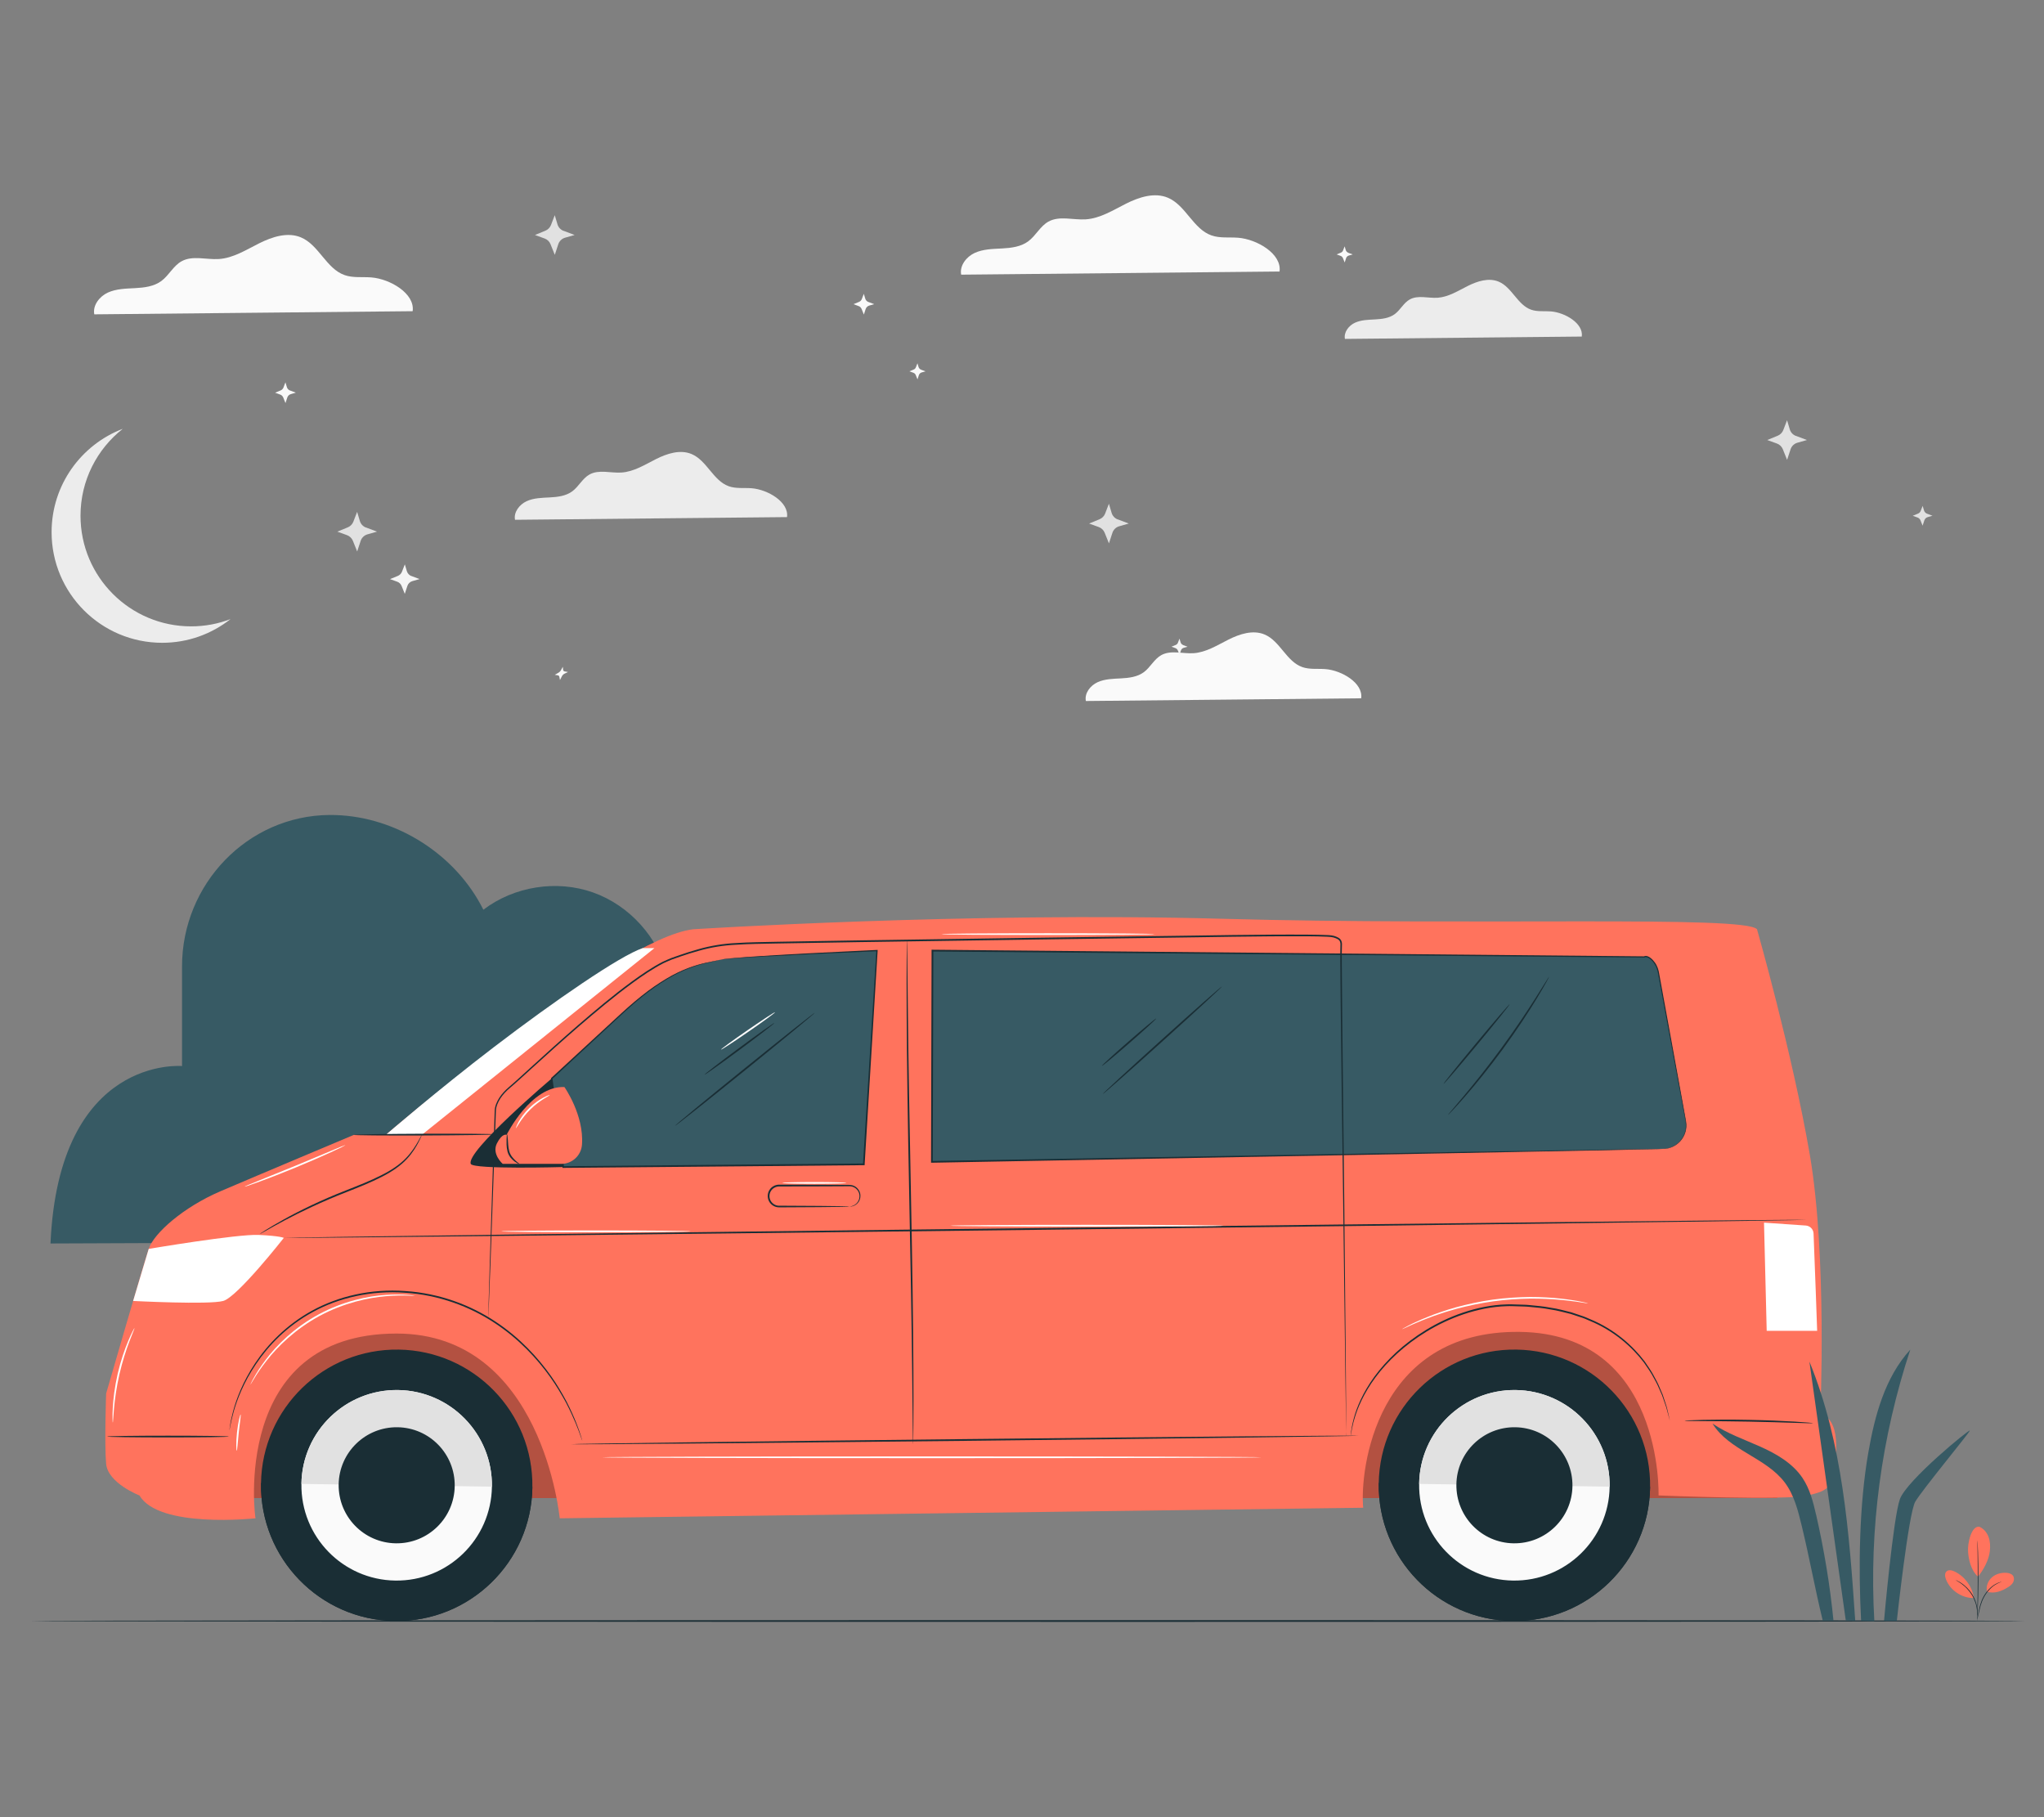 <?xml version="1.0" encoding="UTF-8"?>
<svg id="Layer_2" data-name="Layer 2" xmlns="http://www.w3.org/2000/svg" viewBox="0 0 540 480">
  <rect x="0" y="0" width="540" height="480" fill="#808080" stroke="none"/>
  <defs>
    <style>
      .cls-1 {
        fill: #ff735d;
      }

      .cls-1, .cls-2, .cls-3, .cls-4, .cls-5, .cls-6, .cls-7, .cls-8, .cls-9, .cls-10 {
        stroke-width: 0px;
      }

      .cls-2 {
        fill: #375a64;
      }

      .cls-3 {
        fill: #e1e1e1;
      }

      .cls-4 {
        fill: #ececec;
      }

      .cls-6 {
        fill: #f5f5f5;
      }

      .cls-7 {
        fill: none;
      }

      .cls-8 {
        fill: #1a2e35;
      }

      .cls-9 {
        fill: #fff;
      }

      .cls-11 {
        opacity: .3;
      }

      .cls-10 {
        fill: #fafafa;
      }
    </style>
  </defs>
  <g id="Layer_2-2" data-name="Layer 2">
    <g>
      <rect class="cls-7" width="540" height="480"/>
      <g>
        <path class="cls-10" d="m338.04,71.72c.64-4.67-5.95-8.52-10.91-8.92-2.36-.19-4.82.17-7.06-.61-4.85-1.69-6.79-7.96-11.53-9.96-3.54-1.49-7.61-.16-11.05,1.56-3.43,1.73-6.82,3.9-10.66,4.15-3.33.21-6.96-1.02-9.87.61-2.17,1.21-3.31,3.72-5.32,5.2-1.96,1.45-4.52,1.75-6.95,1.88s-4.95.16-7.17,1.17c-2.21,1.01-4.05,3.36-3.59,5.75l84.09-.83Z"/>
        <path class="cls-10" d="m359.61,184.45c.56-4.04-5.15-7.37-9.44-7.71-2.04-.16-4.17.15-6.11-.53-4.2-1.46-5.87-6.89-9.97-8.61-3.06-1.29-6.59-.14-9.55,1.35-2.97,1.49-5.9,3.37-9.22,3.59-2.88.18-6.02-.89-8.54.52-1.88,1.05-2.87,3.22-4.6,4.5-1.7,1.25-3.91,1.52-6.01,1.63s-4.28.14-6.2,1.01c-1.92.88-3.5,2.9-3.1,4.97l72.74-.72Z"/>
        <path class="cls-10" d="m109.02,82.2c.64-4.67-5.95-8.52-10.91-8.92-2.36-.19-4.82.17-7.06-.61-4.85-1.69-6.79-7.96-11.53-9.96-3.54-1.49-7.61-.16-11.05,1.56s-6.82,3.9-10.66,4.15c-3.33.21-6.96-1.02-9.87.61-2.17,1.21-3.31,3.72-5.32,5.2-1.96,1.45-4.52,1.75-6.95,1.88-2.43.13-4.95.16-7.17,1.17-2.21,1.01-4.05,3.36-3.59,5.75l84.09-.83Z"/>
        <path class="cls-4" d="m417.89,88.9c.48-3.48-4.43-6.34-8.12-6.64-1.76-.14-3.59.13-5.25-.45-3.61-1.26-5.05-5.92-8.58-7.41-2.63-1.11-5.67-.12-8.22,1.16s-5.08,2.9-7.93,3.09c-2.48.16-5.18-.76-7.35.45-1.62.9-2.47,2.77-3.96,3.87-1.46,1.08-3.36,1.3-5.17,1.4-1.81.1-3.68.12-5.33.87-1.65.75-3.01,2.5-2.67,4.28l62.59-.62Z"/>
        <path class="cls-4" d="m207.92,136.59c.55-3.99-5.09-7.28-9.32-7.62-2.02-.16-4.12.15-6.03-.52-4.15-1.45-5.8-6.8-9.85-8.51-3.02-1.28-6.51-.14-9.44,1.34-2.93,1.48-5.83,3.33-9.11,3.54-2.85.18-5.94-.87-8.44.52-1.86,1.04-2.83,3.18-4.54,4.44-1.68,1.24-3.86,1.5-5.94,1.61-2.08.11-4.23.13-6.12,1s-3.46,2.87-3.07,4.91l71.85-.71Z"/>
        <path class="cls-3" d="m295.3,137.19l2.91,1.1-2.53.72c-.84.24-1.51.88-1.79,1.72l-.92,2.8-1.13-2.81c-.28-.7-.84-1.24-1.55-1.5l-2.56-.93,2.77-1.14c.67-.28,1.2-.82,1.46-1.49l1-2.6.72,2.42c.24.79.83,1.43,1.6,1.72Z"/>
        <path class="cls-3" d="m96.69,139.33l2.91,1.1-2.53.72c-.84.24-1.51.88-1.79,1.72l-.92,2.8-1.13-2.81c-.28-.7-.84-1.24-1.55-1.5l-2.56-.93,2.77-1.14c.67-.28,1.2-.82,1.46-1.49l1-2.6.72,2.42c.24.79.83,1.43,1.6,1.72Z"/>
        <path class="cls-3" d="m509.08,135.68l1.46.55-1.26.36c-.42.12-.76.44-.89.86l-.46,1.4-.56-1.4c-.14-.35-.42-.62-.77-.75l-1.28-.46,1.39-.57c.34-.14.6-.41.73-.75l.5-1.3.36,1.21c.12.4.41.71.8.86Z"/>
        <path class="cls-3" d="m148.9,60.97l2.91,1.1-2.53.72c-.84.24-1.51.88-1.79,1.72l-.92,2.8-1.13-2.81c-.28-.7-.84-1.24-1.55-1.5l-2.56-.93,2.77-1.14c.67-.28,1.2-.82,1.46-1.49l1-2.6.72,2.42c.24.79.83,1.43,1.6,1.72Z"/>
        <path class="cls-3" d="m474.46,115.13l2.91,1.1-2.53.72c-.84.24-1.51.88-1.79,1.72l-.92,2.8-1.13-2.81c-.28-.7-.84-1.24-1.55-1.5l-2.56-.93,2.77-1.14c.67-.28,1.2-.82,1.46-1.49l1-2.6.72,2.42c.24.79.83,1.43,1.6,1.72Z"/>
        <path class="cls-6" d="m312.56,170.39l1.18.44-1.03.29c-.34.1-.61.36-.72.7l-.37,1.13-.46-1.14c-.11-.28-.34-.5-.63-.61l-1.04-.38,1.12-.46c.27-.11.49-.33.59-.61l.41-1.06.29.98c.1.32.34.58.65.7Z"/>
        <path class="cls-6" d="m108.67,152.14l2.17.82-1.89.54c-.63.18-1.13.66-1.33,1.28l-.68,2.09-.84-2.09c-.21-.52-.63-.93-1.15-1.12l-1.91-.69,2.07-.85c.5-.21.89-.61,1.09-1.11l.75-1.94.54,1.81c.18.59.62,1.07,1.19,1.28Z"/>
        <path class="cls-4" d="m50.49,165.45c-16.14,0-29.22-13.08-29.22-29.22,0-9.32,4.37-17.61,11.16-22.96-10.99,4.2-18.8,14.83-18.8,27.3,0,16.14,13.08,29.22,29.22,29.22,6.82,0,13.08-2.34,18.05-6.26-3.24,1.24-6.74,1.92-10.41,1.92Z"/>
        <path class="cls-10" d="m243.33,97.65l1.18.44-1.03.29c-.34.1-.61.36-.72.7l-.37,1.13-.46-1.14c-.11-.28-.34-.5-.63-.61l-1.04-.38,1.12-.46c.27-.11.49-.33.59-.61l.41-1.05.29.98c.1.32.34.58.65.7Z"/>
        <path class="cls-10" d="m149.18,177.35l.89.16-.9.42c-.3.14-.57.4-.72.7l-.51,1-.17-.86c-.04-.21-.19-.35-.41-.39l-.79-.13,1.01-.58c.24-.14.46-.36.59-.6l.52-.94.07.76c.02.25.17.42.41.46Z"/>
        <path class="cls-10" d="m356.19,66.77l1.18.44-1.03.29c-.34.1-.61.36-.72.7l-.37,1.13-.46-1.14c-.11-.28-.34-.5-.63-.61l-1.04-.38,1.12-.46c.27-.11.49-.33.59-.61l.41-1.06.29.98c.1.32.34.58.65.7Z"/>
        <path class="cls-10" d="m229.43,79.77l1.53.57-1.32.38c-.44.13-.79.46-.94.9l-.48,1.47-.59-1.47c-.15-.36-.44-.65-.81-.78l-1.34-.49,1.45-.6c.35-.14.63-.43.76-.78l.52-1.36.38,1.27c.12.41.43.75.84.9Z"/>
        <path class="cls-10" d="m76.63,103.15l1.53.57-1.32.38c-.44.13-.79.46-.94.9l-.48,1.47-.59-1.47c-.15-.36-.44-.65-.81-.78l-1.34-.49,1.45-.6c.35-.14.63-.43.76-.78l.52-1.36.38,1.27c.12.41.43.75.84.9Z"/>
        <path class="cls-2" d="m315.2,327.29c1.71-16.93-7.12-34.48-21.74-43.18-14.62-8.71-34.25-8.12-48.32,1.44.34-15.97-9.96-31.65-24.77-37.67-14.8-6.02-33.12-1.97-44.02,9.71-2.38-9.92-10.02-18.42-19.64-21.84-9.61-3.42-20.9-1.64-29.01,4.55-7.24-14.55-22.88-24.54-39.13-25.01-.51-.01-1.02-.02-1.52-.02-21.69.17-38.96,18.3-38.96,39.99v26.33s-32.56-2.95-34.75,46.87l301.85-1.19Z"/>
        <path class="cls-8" d="m535,428.18c0,.13-79.98.23-239.01.23s-287.99-.1-287.99-.23,128.91-.23,287.99-.23,239.01.1,239.01.23Z"/>
        <g>
          <rect class="cls-1" x="46.64" y="351.53" width="422.91" height="44.18"/>
          <g class="cls-11">
            <rect class="cls-5" x="46.64" y="351.53" width="422.91" height="44.18"/>
          </g>
          <path class="cls-1" d="m36.87,395.03s-8.36-3.25-8.83-8.36,0-18.58,0-18.58c0,0,9.85-34.02,11.24-38.2,1.39-4.18,9.2-11.04,18.95-15.22,9.75-4.18,35.26-14.9,35.26-14.9h8.43s60.82-51.99,81.25-54.31c0,0,72.31-4.63,139.66-2.77,67.35,1.86,138.1-.95,141.35,2.77,0,0,9.29,32.51,13.93,59.45,4.64,26.94,2.79,68.74,2.79,68.74,0,0,4.64,0,4.18,9.75-.46,9.75-1.86,10.22-7.43,11.61-5.57,1.39-39.48,0-39.48,0,0,0,1.39-42.73-36.69-43.2-38.09-.46-42.27,36.69-41.34,46.45l-212.27,2.79s-4.55-48.8-43.09-48.8c-44.05,0-37.37,49.1-37.27,48.8,0,0-25.55,2.79-30.66-6.04Z"/>
          <path class="cls-8" d="m145.75,284.87s-22.86,19.4-21.37,22.58c.7,1.49,24.4.82,24.4.82l-3.03-23.4Z"/>
          <g>
            <path class="cls-2" d="m190.31,253.51c-4.48,1.22-11.97,1.06-26.22,14.4-4.83,4.52-11.55,10.73-18.34,16.96l3.03,23.4,79.41-.71,3.49-56.47s-38.63,1.67-41.37,2.42Z"/>
            <path class="cls-8" d="m190.31,253.51s.24-.06.72-.14c.48-.08,1.2-.15,2.14-.25,1.88-.18,4.67-.38,8.25-.61,7.16-.45,17.51-1,30.26-1.59h.19s-.01.18-.01.18c-.95,15.65-2.13,35-3.43,56.47v.21s-.22,0-.22,0c-9.58.09-19.73.18-30.17.28-17.46.15-34.11.29-49.24.43h-.19s-.02-.19-.02-.19c-1.07-8.31-2.07-16.14-3.01-23.4v-.1s.06-.07.06-.07c6.16-5.68,11.78-10.86,16.75-15.45,2.48-2.3,4.83-4.42,7.12-6.23,2.28-1.83,4.51-3.33,6.59-4.57,4.16-2.5,7.85-3.61,10.36-4.17,1.26-.28,2.23-.46,2.88-.59.31-.07.56-.12.73-.16.16-.04.25-.05.25-.05,0,0-.33.1-.97.27-.66.15-1.62.37-2.86.65-2.49.59-6.15,1.73-10.27,4.24-2.06,1.25-4.27,2.75-6.54,4.59-2.28,1.82-4.61,3.94-7.08,6.25-4.96,4.6-10.57,9.8-16.7,15.5l.06-.16c.95,7.27,1.97,15.09,3.05,23.4l-.21-.19c15.13-.14,31.77-.3,49.24-.46,10.45-.09,20.6-.18,30.17-.27l-.22.21c1.35-21.47,2.56-40.81,3.54-56.47l.18.18c-12.75.54-23.1,1.04-30.26,1.44-3.58.2-6.36.38-8.25.52-.94.08-1.66.14-2.14.2-.48.07-.73.09-.73.09Z"/>
          </g>
          <path class="cls-9" d="m39.29,329.89s23.33-3.95,29.05-3.69,6.64.78,6.64.78c0,0-12.24,15.62-16.01,16.66-3.78,1.04-23.8,0-23.8,0l4.12-13.76Z"/>
          <path class="cls-8" d="m111.44,299.77s-.05.18-.18.49c-.13.32-.35.77-.64,1.35-.6,1.15-1.53,2.82-3.14,4.54-1.59,1.73-3.92,3.35-6.67,4.73-2.74,1.42-5.89,2.67-9.18,3.97-6.6,2.56-12.37,5.35-16.47,7.53-2.05,1.08-3.68,2.01-4.81,2.65-.53.3-.96.54-1.3.73-.3.16-.46.24-.47.23,0-.01.14-.12.42-.31.29-.19.71-.47,1.26-.81,1.1-.69,2.72-1.65,4.75-2.78,4.06-2.26,9.83-5.11,16.45-7.68,3.3-1.3,6.43-2.53,9.16-3.92,2.75-1.35,5.03-2.91,6.62-4.57,1.6-1.66,2.57-3.28,3.21-4.4.29-.53.53-.96.72-1.31.16-.3.25-.46.27-.45Z"/>
          <path class="cls-9" d="m169.77,250.45h3.11l-61.45,49.32h-9.5s13.55-11.72,28.55-23.18c16.04-12.25,33.34-24.15,39.29-26.14Z"/>
          <path class="cls-1" d="m149.12,287.15s5.21,7.39,4.63,15.22c-.21,2.86-2.6,5.06-5.46,5.06h-15.48s-2.95-2.57-1.54-5.39c1.41-2.82,2.57-2.28,2.57-2.28,0,0,6.42-13,15.28-12.62Z"/>
          <path class="cls-8" d="m477.47,322.21c0,.13-90.1,1.3-201.23,2.62-111.16,1.32-201.25,2.28-201.25,2.15,0-.13,90.08-1.3,201.25-2.62,111.13-1.32,201.23-2.28,201.24-2.15Z"/>
          <path class="cls-8" d="m358.99,379.24c0,.13-46.58.73-104.03,1.35-57.47.62-104.05,1.01-104.05.89,0-.13,46.57-.73,104.04-1.35,57.45-.62,104.04-1.01,104.04-.89Z"/>
          <path class="cls-8" d="m241.23,381.47s-.02-.12-.02-.34c0-.25-.01-.58-.03-1.01-.01-.91-.03-2.21-.05-3.88-.03-3.39-.08-8.26-.15-14.26-.13-12.04-.42-28.66-.79-47.03-.37-18.37-.61-35-.66-47.04-.02-6.02-.03-10.89,0-14.26.02-1.66.03-2.96.04-3.88,0-.42.02-.76.02-1.01,0-.23.02-.34.02-.34s.02.12.02.34c0,.25.01.58.03,1.01.01.91.03,2.21.05,3.88.03,3.39.08,8.26.15,14.25.13,12.04.42,28.66.79,47.03.37,18.36.61,34.99.66,47.03.02,6.02.03,10.89,0,14.26-.02,1.66-.03,2.96-.04,3.88,0,.42-.02.76-.02,1.01,0,.23-.02.34-.02.34Z"/>
          <g>
            <path class="cls-2" d="m439.26,303.46l-193.09,3.42.15-55.8,188.05,1.67c.93-.6,3.23,1.33,3.72,3.98l7.26,39.41c.7,3.8-2.22,7.31-6.09,7.31Z"/>
            <path class="cls-8" d="m439.26,303.46s.33,0,.97-.1c.63-.1,1.59-.35,2.61-1.09,1.01-.72,2.09-2.01,2.44-3.84.19-.91.11-1.91-.12-2.96-.2-1.06-.41-2.19-.63-3.38-.89-4.79-1.99-10.68-3.27-17.58-.64-3.45-1.33-7.15-2.06-11.09-.37-1.97-.74-4-1.13-6.09-.16-1.05-.49-2.06-1.12-2.93-.31-.43-.68-.83-1.1-1.15-.21-.16-.45-.29-.69-.37-.24-.08-.5-.1-.68.02l-.04.02h-.05c-44.05-.37-111.95-.94-188.05-1.59l.23-.23c0,.62,0,1.29,0,1.96-.05,18.55-.1,36.62-.15,53.84l-.23-.23c55.28-.95,103.55-1.77,138.01-2.36,17.22-.28,30.99-.5,40.46-.65,4.73-.07,8.38-.12,10.86-.15,1.23-.01,2.17-.02,2.81-.03.63,0,.95,0,.95,0,0,0-.32.02-.95.04-.64.02-1.58.04-2.81.07-2.48.05-6.13.13-10.86.23-9.47.18-23.24.45-40.46.78-34.46.63-82.72,1.51-138,2.53h-.23s0-.23,0-.23c.04-17.23.09-35.3.14-53.84,0-.67,0-1.34,0-1.96v-.23s.23,0,.23,0c76.1.71,144,1.34,188.05,1.75l-.08.02c.3-.19.66-.14.94-.05.29.09.54.24.77.42.46.34.84.77,1.17,1.22.66.9,1.01,2,1.16,3.05.38,2.09.75,4.12,1.11,6.1.72,3.94,1.4,7.65,2.03,11.1,1.26,6.9,2.33,12.8,3.2,17.59.22,1.2.42,2.33.61,3.39.22,1.05.31,2.09.11,3.01-.37,1.86-1.48,3.17-2.51,3.88-1.05.74-2.02.98-2.65,1.07-.32.07-.57.05-.73.06-.16,0-.25,0-.25,0Z"/>
          </g>
          <path class="cls-9" d="m466.03,322.96l.71,28.57h13.33s-.67-19.27-.95-25.71c-.05-1.12-.93-2.02-2.05-2.1l-11.04-.76Z"/>
          <path class="cls-8" d="m153.85,380.59s-.05-.1-.13-.31c-.08-.23-.19-.54-.34-.93-.15-.42-.33-.92-.54-1.51-.24-.59-.51-1.27-.81-2.03-.63-1.52-1.47-3.34-2.55-5.41-1.13-2.04-2.46-4.34-4.17-6.73-3.41-4.75-8.2-10.01-14.7-14.26-6.45-4.26-14.67-7.38-23.61-7.94-8.93-.67-17.54,1.36-24.32,5.07-6.83,3.7-11.78,8.91-15.04,13.76-3.29,4.87-4.99,9.37-5.89,12.52-.2.79-.39,1.5-.54,2.11-.16.61-.23,1.14-.33,1.57-.08.41-.15.73-.2.96-.05.22-.08.33-.08.33s0-.11.04-.33c.04-.24.09-.56.15-.97.08-.43.14-.96.28-1.58.15-.62.32-1.33.51-2.13.85-3.17,2.52-7.73,5.8-12.65,3.25-4.9,8.22-10.18,15.11-13.95,6.85-3.77,15.55-5.83,24.56-5.16,9.02.57,17.32,3.73,23.81,8.05,6.54,4.31,11.33,9.63,14.73,14.43,1.71,2.41,3.02,4.74,4.13,6.8,1.06,2.09,1.88,3.93,2.49,5.47.29.77.55,1.45.77,2.05.21.6.36,1.11.5,1.53.12.4.22.71.29.94.06.21.09.32.08.33Z"/>
          <path class="cls-8" d="m441.16,375.19s-.04-.09-.1-.28c-.06-.21-.14-.49-.23-.84-.1-.38-.22-.84-.37-1.38-.07-.27-.15-.57-.23-.88-.11-.31-.22-.63-.34-.98-.24-.69-.51-1.46-.8-2.3-.36-.81-.75-1.7-1.17-2.64-.43-.94-1.02-1.89-1.57-2.92-.6-1.01-1.33-2.01-2.06-3.09-3.15-4.11-7.93-8.39-14.33-11.01-.79-.35-1.58-.7-2.43-.95-.84-.28-1.68-.57-2.54-.84-1.75-.41-3.52-.94-5.38-1.19-1.84-.37-3.75-.51-5.67-.7-.96-.1-1.94-.08-2.92-.13-.98-.02-1.97-.09-2.96-.04-3.97.11-7.8.94-11.35,2.12-3.55,1.2-6.83,2.78-9.78,4.56-2.95,1.79-5.56,3.78-7.83,5.84-2.26,2.07-4.17,4.21-5.72,6.3-3.11,4.19-4.77,8.15-5.56,10.95-.22.7-.37,1.33-.48,1.88-.13.55-.23,1.01-.28,1.39-.06.36-.11.64-.15.86-.04.19-.06.29-.07.29,0,0,.05-1.63.8-4.48.74-2.83,2.36-6.84,5.47-11.1,1.55-2.12,3.46-4.29,5.72-6.39,2.28-2.09,4.91-4.11,7.87-5.92,2.97-1.81,6.27-3.41,9.85-4.62,3.58-1.2,7.46-2.04,11.48-2.15,1.01-.05,2,.02,2.99.04.99.05,1.97.02,2.94.13,1.94.19,3.86.34,5.72.71,1.88.25,3.66.79,5.43,1.21.87.27,1.72.57,2.56.86.85.26,1.66.62,2.45.97,6.46,2.67,11.27,7.02,14.42,11.2.73,1.09,1.46,2.11,2.05,3.14.55,1.05,1.13,2.01,1.55,2.96.41.96.79,1.85,1.14,2.67.28.85.53,1.62.76,2.32.11.35.22.68.32.99.07.32.15.61.21.89.13.54.23,1,.32,1.39.08.36.14.64.19.86.04.19.06.29.05.29Z"/>
          <path class="cls-8" d="m479.04,375.92s-.48.04-1.34.02c-.95-.03-2.17-.06-3.64-.11-3.07-.1-7.32-.23-12.01-.32-4.69-.09-8.94-.11-12.02-.13-1.47-.01-2.7-.02-3.64-.03-.86-.01-1.34-.03-1.34-.07,0-.03.47-.07,1.33-.11.86-.04,2.1-.09,3.64-.12,3.08-.07,7.33-.1,12.03,0,4.7.09,8.95.27,12.02.46,1.54.09,2.78.18,3.64.26.86.07,1.33.13,1.33.16Z"/>
          <g>
            <circle class="cls-8" cx="400.09" cy="392.34" r="35.85" transform="translate(1.72 786.42) rotate(-89.13)"/>
            <path class="cls-8" d="m364.25,391.73s0,.06,0,.09c-.29,19.8,15.53,36.08,35.33,36.36,19.8.29,36.08-15.53,36.36-35.33,0-.03,0-.06,0-.09l-71.68-1.03Z"/>
            <path class="cls-10" d="m374.92,391.97c-.2,13.9,10.9,25.33,24.8,25.53,13.9.2,25.33-10.9,25.53-24.8.2-13.9-10.9-25.33-24.8-25.53-13.9-.2-25.33,10.9-25.53,24.8Z"/>
            <path class="cls-3" d="m400.45,367.17c-13.9-.2-25.33,10.9-25.53,24.8l50.33.73c.2-13.9-10.9-25.33-24.8-25.53Z"/>
            <path class="cls-8" d="m384.76,392.11c-.12,8.47,6.64,15.43,15.11,15.55,8.47.12,15.43-6.64,15.55-15.11.12-8.47-6.64-15.43-15.11-15.55-8.47-.12-15.43,6.64-15.55,15.11Z"/>
          </g>
          <g>
            <circle class="cls-8" cx="104.8" cy="392.34" r="35.85" transform="translate(-289.12 491.03) rotate(-89.11)"/>
            <path class="cls-8" d="m68.96,391.73s0,.06,0,.09c-.29,19.8,15.53,36.08,35.33,36.36,19.8.29,36.08-15.53,36.36-35.33,0-.03,0-.06,0-.09l-71.68-1.03Z"/>
            <path class="cls-10" d="m79.63,391.97c-.2,13.9,10.9,25.33,24.8,25.53,13.9.2,25.33-10.9,25.53-24.8.2-13.9-10.9-25.33-24.8-25.53-13.9-.2-25.33,10.9-25.53,24.8Z"/>
            <path class="cls-3" d="m105.16,367.17c-13.9-.2-25.33,10.9-25.53,24.8l50.33.73c.2-13.9-10.9-25.33-24.8-25.53Z"/>
            <path class="cls-8" d="m89.47,392.11c-.12,8.47,6.64,15.43,15.11,15.55,8.47.12,15.43-6.64,15.55-15.11.12-8.47-6.64-15.43-15.11-15.55-8.47-.12-15.43,6.64-15.55,15.11Z"/>
          </g>
          <path class="cls-8" d="m137.21,307.44c-.02.05-.53-.1-1.21-.6-.65-.49-1.58-1.34-1.92-2.65-.33-1.27-.25-2.42-.25-3.24.02-.82.07-1.33.13-1.33.06,0,.14.5.2,1.32.08.82.06,1.96.37,3.12.3,1.15,1.11,1.98,1.68,2.52.59.54,1.04.79,1,.85Z"/>
          <path class="cls-8" d="m215.27,267.51c.08.1-8.13,6.87-18.33,15.12-10.21,8.25-18.54,14.86-18.62,14.76-.08-.1,8.12-6.87,18.33-15.12,10.2-8.25,18.54-14.86,18.62-14.76Z"/>
          <path class="cls-8" d="m204.57,270.22c.08.1-3.99,3.24-9.08,7.01-5.09,3.77-9.28,6.74-9.35,6.64-.08-.1,3.99-3.24,9.08-7.01,5.09-3.77,9.28-6.74,9.35-6.64Z"/>
          <path class="cls-8" d="m322.85,260.54c.09.1-6.9,6.54-15.6,14.39-8.7,7.85-15.82,14.14-15.91,14.05-.09-.09,6.9-6.54,15.6-14.39,8.7-7.85,15.82-14.14,15.91-14.04Z"/>
          <path class="cls-8" d="m305.46,269.03c.08.1-3.06,2.98-7.02,6.43-3.96,3.46-7.24,6.18-7.32,6.08-.08-.1,3.06-2.98,7.02-6.43,3.96-3.46,7.24-6.18,7.32-6.08Z"/>
          <path class="cls-8" d="m398.85,265.24s-.2.34-.62.89c-.49.62-1.1,1.39-1.82,2.3-1.55,1.93-3.71,4.58-6.12,7.48-2.41,2.91-4.62,5.52-6.23,7.4-.76.88-1.41,1.61-1.93,2.21-.46.52-.73.79-.76.77-.02-.02.2-.33.62-.88.49-.62,1.1-1.39,1.82-2.3,1.55-1.93,3.71-4.58,6.13-7.49,2.41-2.91,4.62-5.52,6.23-7.4.76-.88,1.41-1.61,1.93-2.21.46-.51.73-.79.76-.77Z"/>
          <path class="cls-8" d="m409.28,257.95s-.05.15-.19.42c-.17.31-.38.7-.63,1.16-.56,1.01-1.4,2.44-2.46,4.2-2.13,3.52-5.23,8.28-8.94,13.35-3.71,5.07-7.32,9.46-10.02,12.56-1.35,1.55-2.47,2.78-3.26,3.62-.37.38-.67.7-.92.96-.21.22-.33.32-.34.31-.01-.01.08-.14.27-.37.23-.27.51-.61.85-1.01.79-.93,1.85-2.18,3.14-3.71,2.64-3.15,6.2-7.57,9.9-12.62,3.7-5.06,6.83-9.78,9.03-13.25,1.06-1.69,1.94-3.09,2.59-4.12.28-.45.52-.82.71-1.12.17-.25.26-.38.27-.37Z"/>
          <path class="cls-8" d="m130.64,299.63c0,.13-8.34.26-18.63.3-10.29.04-18.64-.03-18.64-.16s8.34-.26,18.63-.3c10.29-.04,18.63.03,18.63.16Z"/>
          <path class="cls-8" d="m28.3,379.46c0-.13,7.2-.23,16.08-.23s16.08.1,16.08.23-7.2.23-16.08.23-16.08-.1-16.08-.23Z"/>
          <path class="cls-8" d="m355.67,379.24s-.02-.37-.03-1.1c-.01-.74-.03-1.81-.05-3.22-.04-2.84-.09-7.02-.17-12.39-.14-10.77-.33-26.34-.58-45.58-.13-9.62-.26-20.16-.41-31.48-.07-5.66-.14-11.51-.21-17.54-.03-3.01-.06-6.07-.09-9.17,0-3.09-.1-6.26,0-9.41-.02-.38-.11-.72-.34-.97-.23-.25-.57-.43-.93-.56-.73-.31-1.48-.35-2.29-.39-1.6-.08-3.22-.09-4.85-.11-3.26-.02-6.55,0-9.88.01-6.66.05-13.46.15-20.38.26-13.84.19-28.18.39-42.86.6-15.76.23-31.12.46-45.89.67-7.39.12-14.62.24-21.69.36-3.54.08-7.02.09-10.46.32-3.44.15-6.79.7-10,1.62-1.61.45-3.2.94-4.75,1.48-.78.26-1.55.55-2.33.82-.76.29-1.48.65-2.22.97-2.87,1.49-5.52,3.3-8.06,5.15-5.08,3.71-9.73,7.64-14.16,11.44-4.42,3.82-8.58,7.57-12.53,11.16-1.98,1.79-3.88,3.57-5.82,5.21-.96.8-1.81,1.72-2.49,2.73-.64,1.01-1.15,2.16-1.19,3.3h0c-.61,17.12-1.1,30.79-1.43,40.18-.18,4.69-.31,8.31-.41,10.77-.05,1.22-.09,2.15-.12,2.78-.03.63-.05.94-.05.94,0,0,0-.32.01-.95.02-.64.04-1.56.07-2.78.07-2.46.18-6.08.32-10.77.3-9.4.74-23.06,1.29-40.17h0c.04-1.26.57-2.42,1.23-3.47.69-1.05,1.56-1.98,2.54-2.81,1.92-1.64,3.83-3.43,5.8-5.22,3.95-3.6,8.1-7.36,12.52-11.19,4.43-3.82,9.07-7.75,14.17-11.48,2.55-1.86,5.2-3.68,8.11-5.19.75-.33,1.5-.7,2.26-.99.77-.27,1.55-.56,2.33-.82,1.56-.55,3.16-1.04,4.78-1.5,3.23-.93,6.64-1.5,10.09-1.65,3.44-.23,6.95-.25,10.48-.33,7.07-.12,14.31-.25,21.69-.37,14.77-.22,30.13-.45,45.89-.68,14.68-.2,29.01-.4,42.86-.59,6.92-.11,13.72-.21,20.38-.25,3.33-.02,6.63-.03,9.89,0,1.63.02,3.25.03,4.87.11.79.03,1.67.09,2.42.42.38.15.78.34,1.09.68.31.35.43.82.44,1.23-.11,3.2-.01,6.33-.01,9.43.03,3.1.06,6.16.08,9.17.06,6.03.12,11.88.18,17.54.13,11.31.25,21.85.35,31.48.18,19.24.33,34.81.43,45.58.03,5.38.06,9.55.08,12.39,0,1.41,0,2.49,0,3.22,0,.73-.01,1.1-.01,1.1Z"/>
          <path class="cls-8" d="m224.43,318.7s.19-.02.54-.1c.34-.09.86-.27,1.33-.75.47-.46.86-1.27.75-2.21-.09-.92-.82-1.94-1.97-2.22-.55-.14-1.22-.05-1.89-.07-.68,0-1.38,0-2.1.01-1.46,0-3.01.01-4.64.02-3.27,0-6.86.01-10.62.02-.87,0-1.7.46-2.15,1.18-.46.71-.51,1.64-.18,2.38.33.75,1.02,1.3,1.79,1.47.37.09.79.05,1.22.06.42,0,.83,0,1.24,0,3.25.02,6.19.04,8.68.05,2.43.03,4.41.06,5.85.07.65.02,1.18.03,1.59.04.36.02.55.03.55.05s-.19.03-.55.05c-.41.01-.94.03-1.59.04-1.44.02-3.42.04-5.85.07-2.49.01-5.42.03-8.68.05-.41,0-.82,0-1.24,0-.41,0-.84.04-1.31-.06-.91-.19-1.73-.83-2.12-1.72-.39-.88-.34-1.97.21-2.81.52-.85,1.51-1.41,2.54-1.4,3.77,0,7.35.01,10.62.02,1.63,0,3.18.01,4.64.02.72,0,1.43,0,2.1.01.67.03,1.32-.06,1.97.11,1.29.34,2.06,1.5,2.14,2.51.1,1.04-.36,1.9-.88,2.37-.53.49-1.08.66-1.44.72-.37.05-.56,0-.56,0Z"/>
          <path class="cls-9" d="m223.6,312.46c0,.13-3.78.23-8.45.23s-8.45-.1-8.45-.23,3.78-.23,8.45-.23,8.45.1,8.45.23Z"/>
          <path class="cls-9" d="m136.27,298.02s.19-.71.76-1.73c.57-1.02,1.51-2.35,2.79-3.61,1.28-1.25,2.64-2.16,3.67-2.71,1.03-.55,1.72-.77,1.75-.72.07.13-2.59,1.29-5.09,3.76-2.52,2.44-3.74,5.08-3.87,5Z"/>
          <path class="cls-9" d="m204.76,267.38c.07.11-3.06,2.4-7,5.12-3.94,2.72-7.2,4.85-7.27,4.74s3.06-2.4,7-5.12c3.94-2.72,7.19-4.85,7.27-4.74Z"/>
          <path class="cls-9" d="m305.05,246.75c0,.13-12.61.23-28.17.23s-28.17-.1-28.17-.23,12.61-.23,28.17-.23,28.17.1,28.17.23Z"/>
          <path class="cls-9" d="m91.26,302.47s-.34.22-1,.55c-.65.32-1.61.78-2.79,1.32-2.37,1.09-5.67,2.54-9.36,4.06-3.68,1.52-7.05,2.81-9.5,3.71-1.23.45-2.22.8-2.91,1.03-.69.23-1.08.34-1.09.31s.36-.2,1.03-.48c.76-.31,1.72-.7,2.86-1.17,2.51-1.02,5.8-2.35,9.44-3.83,3.63-1.52,6.9-2.89,9.4-3.93,1.14-.47,2.09-.87,2.85-1.19.68-.27,1.06-.41,1.07-.38Z"/>
          <path class="cls-9" d="m109.64,342.28s-.19.02-.53,0c-.35,0-.86-.05-1.52-.06-1.32-.05-3.24-.04-5.59.16-4.69.38-11.19,1.78-17.54,5.2-6.35,3.42-11.1,8.08-13.99,11.79-1.46,1.85-2.52,3.45-3.21,4.58-.36.56-.6,1.01-.79,1.3-.18.3-.28.45-.3.44s.06-.17.22-.49c.16-.31.38-.78.72-1.35.64-1.16,1.66-2.79,3.1-4.69,2.84-3.79,7.61-8.54,14.03-12,6.42-3.46,13.01-4.83,17.73-5.12,2.37-.16,4.3-.11,5.62-.01.66.03,1.17.11,1.52.15.35.04.53.07.53.09Z"/>
          <path class="cls-9" d="m62.55,383.21c-.12,0-.23-2.17.06-4.83.28-2.66.84-4.76.96-4.73.13.03-.22,2.15-.5,4.78-.28,2.63-.39,4.78-.52,4.78Z"/>
          <path class="cls-9" d="m35.53,350.81c.07.03-.52,1.35-1.35,3.53-.83,2.18-1.84,5.23-2.64,8.7-.79,3.46-1.21,6.66-1.42,8.98-.21,2.32-.25,3.77-.32,3.76-.03,0-.05-.36-.07-1.02-.02-.65,0-1.6.06-2.77.12-2.34.49-5.57,1.29-9.06.8-3.49,1.88-6.56,2.79-8.71.45-1.08.85-1.94,1.15-2.52.3-.58.47-.9.5-.89Z"/>
          <path class="cls-9" d="m182.49,325.25c0,.13-11.22.23-25.05.23s-25.05-.1-25.05-.23,11.22-.23,25.05-.23,25.05.1,25.05.23Z"/>
          <path class="cls-9" d="m323.25,323.76c0,.13-16.16.23-36.09.23s-36.1-.1-36.1-.23,16.16-.23,36.1-.23,36.09.1,36.09.23Z"/>
          <path class="cls-9" d="m419.52,344.27s-.18,0-.51-.05c-.38-.06-.86-.13-1.46-.22-.63-.11-1.4-.23-2.3-.32-.9-.1-1.92-.26-3.06-.33-1.14-.1-2.38-.21-3.72-.25-1.34-.08-2.77-.07-4.28-.08-3.01.05-6.32.26-9.77.73-3.44.49-6.69,1.19-9.6,1.96-1.45.42-2.83.79-4.1,1.24-1.28.4-2.45.84-3.51,1.25-1.08.38-2.01.81-2.85,1.15-.84.34-1.55.67-2.13.94-.54.25-.99.45-1.34.61-.31.13-.47.2-.48.18,0-.01.14-.11.44-.27.34-.18.78-.41,1.3-.69.57-.3,1.27-.65,2.1-1.01.83-.37,1.77-.82,2.84-1.22,1.06-.43,2.23-.89,3.51-1.31,1.27-.46,2.65-.85,4.11-1.28,2.92-.79,6.18-1.51,9.65-2.01,3.47-.47,6.8-.66,9.83-.7,1.52.02,2.96.02,4.3.12,1.35.05,2.6.18,3.73.3,1.14.1,2.16.28,3.06.4.9.12,1.67.27,2.3.4.59.12,1.06.22,1.44.3.33.07.5.12.5.14Z"/>
          <path class="cls-9" d="m333.31,384.94c0,.13-39.01.23-87.12.23s-87.13-.1-87.13-.23,39-.23,87.13-.23,87.12.1,87.12.23Z"/>
        </g>
        <g>
          <path class="cls-1" d="m522.96,403.3c1.15.5,1.99,1.56,2.41,2.73.42,1.18.46,2.46.32,3.7-.27,2.4-1.64,4.83-3.11,6.74-2.02-1.76-2.49-4.84-2.63-6.42-.22-2.49.9-7.13,3-6.76"/>
          <path class="cls-1" d="m524.94,420.44c-.32-1.36.24-2.85,1.28-3.77,1.04-.93,2.5-1.32,3.89-1.21.64.05,1.34.24,1.71.77.34.5.31,1.19.03,1.72-.28.53-.76.93-1.27,1.25-1.75,1.1-3.65,1.84-5.63,1.25"/>
          <path class="cls-8" d="m522.35,427.8s.02-.18.07-.49c.06-.35.15-.8.24-1.33.22-1.11.51-2.71,1.38-4.26.85-1.55,2.05-2.68,3.06-3.25.5-.29.94-.46,1.25-.55.15-.05.28-.07.36-.09.08-.02.13-.02.13-.02.01.04-.7.17-1.67.77-.97.58-2.13,1.71-2.97,3.23-.85,1.52-1.15,3.09-1.41,4.2-.12.56-.22,1.01-.3,1.32-.08.31-.13.48-.14.48Z"/>
          <path class="cls-8" d="m522.42,406.9s.01.07.02.22c0,.16.02.37.04.62.03.54.06,1.32.09,2.28.06,1.92.11,4.58.1,7.52-.01,2.94-.08,5.6-.16,7.52-.04.96-.08,1.74-.11,2.28-.02.25-.03.46-.04.62-.01.14-.02.22-.03.22s0-.07,0-.22c0-.16,0-.37,0-.62.01-.56.03-1.33.06-2.28.05-1.92.1-4.58.11-7.52.01-2.94-.02-5.59-.05-7.52-.01-.95-.03-1.72-.04-2.28,0-.25,0-.46,0-.62,0-.14,0-.22.01-.22Z"/>
          <path class="cls-1" d="m521.44,421.9c-.46-2.91-2.42-5.53-5.07-6.8-.68-.32-1.56-.54-2.11-.03-.56.5-.43,1.41-.16,2.11,1.13,2.91,4.17,4.96,7.3,4.93"/>
          <path class="cls-8" d="m516.7,417.37s.16.06.43.19c.14.06.3.14.48.26.18.11.4.22.62.39.22.16.47.32.71.53.25.2.5.43.75.68.5.51,1,1.13,1.43,1.83.42.71.73,1.44.94,2.13.1.35.19.67.24.99.07.31.09.61.12.88.04.27.02.51.03.73,0,.21,0,.4-.02.55-.02.3-.04.47-.05.47-.04,0,.03-.67-.09-1.73-.03-.26-.07-.56-.14-.86-.05-.31-.15-.63-.25-.97-.22-.67-.52-1.38-.94-2.08-.42-.7-.91-1.3-1.39-1.81-.25-.25-.49-.49-.73-.68-.23-.21-.47-.38-.68-.54-.87-.62-1.48-.9-1.46-.93Z"/>
        </g>
        <g>
          <path class="cls-2" d="m478.03,359.69c3.2,22.78,6.4,45.56,9.6,68.34l2.5.08c-1.59-23.21-3.29-46.88-12.09-68.42Z"/>
          <path class="cls-2" d="m504.68,356.49c-6.7,7.34-9.4,17.44-11.1,27.24-2.41,13.89-2.63,30.3-1.9,44.38l3.5.08c-1.42-24.32,1.87-48.56,9.5-71.7Z"/>
          <path class="cls-2" d="m479.79,400.12c-.77-3.38-1.65-6.83-3.58-9.71-2.61-3.9-6.86-6.36-11.14-8.28-4.28-1.92-8.78-3.45-12.65-6.11,4.31,7.07,14.11,8.96,19.09,15.57,2.48,3.29,3.51,7.42,4.48,11.43,2.12,8.74,3.43,16.3,5.55,25.03h2.84c-.94-9.49-2.47-18.63-4.58-27.93Z"/>
          <path class="cls-2" d="m497.74,428.11s2.4-27.14,4.19-32.12c1.78-4.98,18.63-18.75,18.47-18.1-.16.65-12.63,15.71-14.42,18.79-1.78,3.08-4.86,31.44-4.86,31.44h-3.38Z"/>
        </g>
      </g>
    </g>
  </g>
</svg>